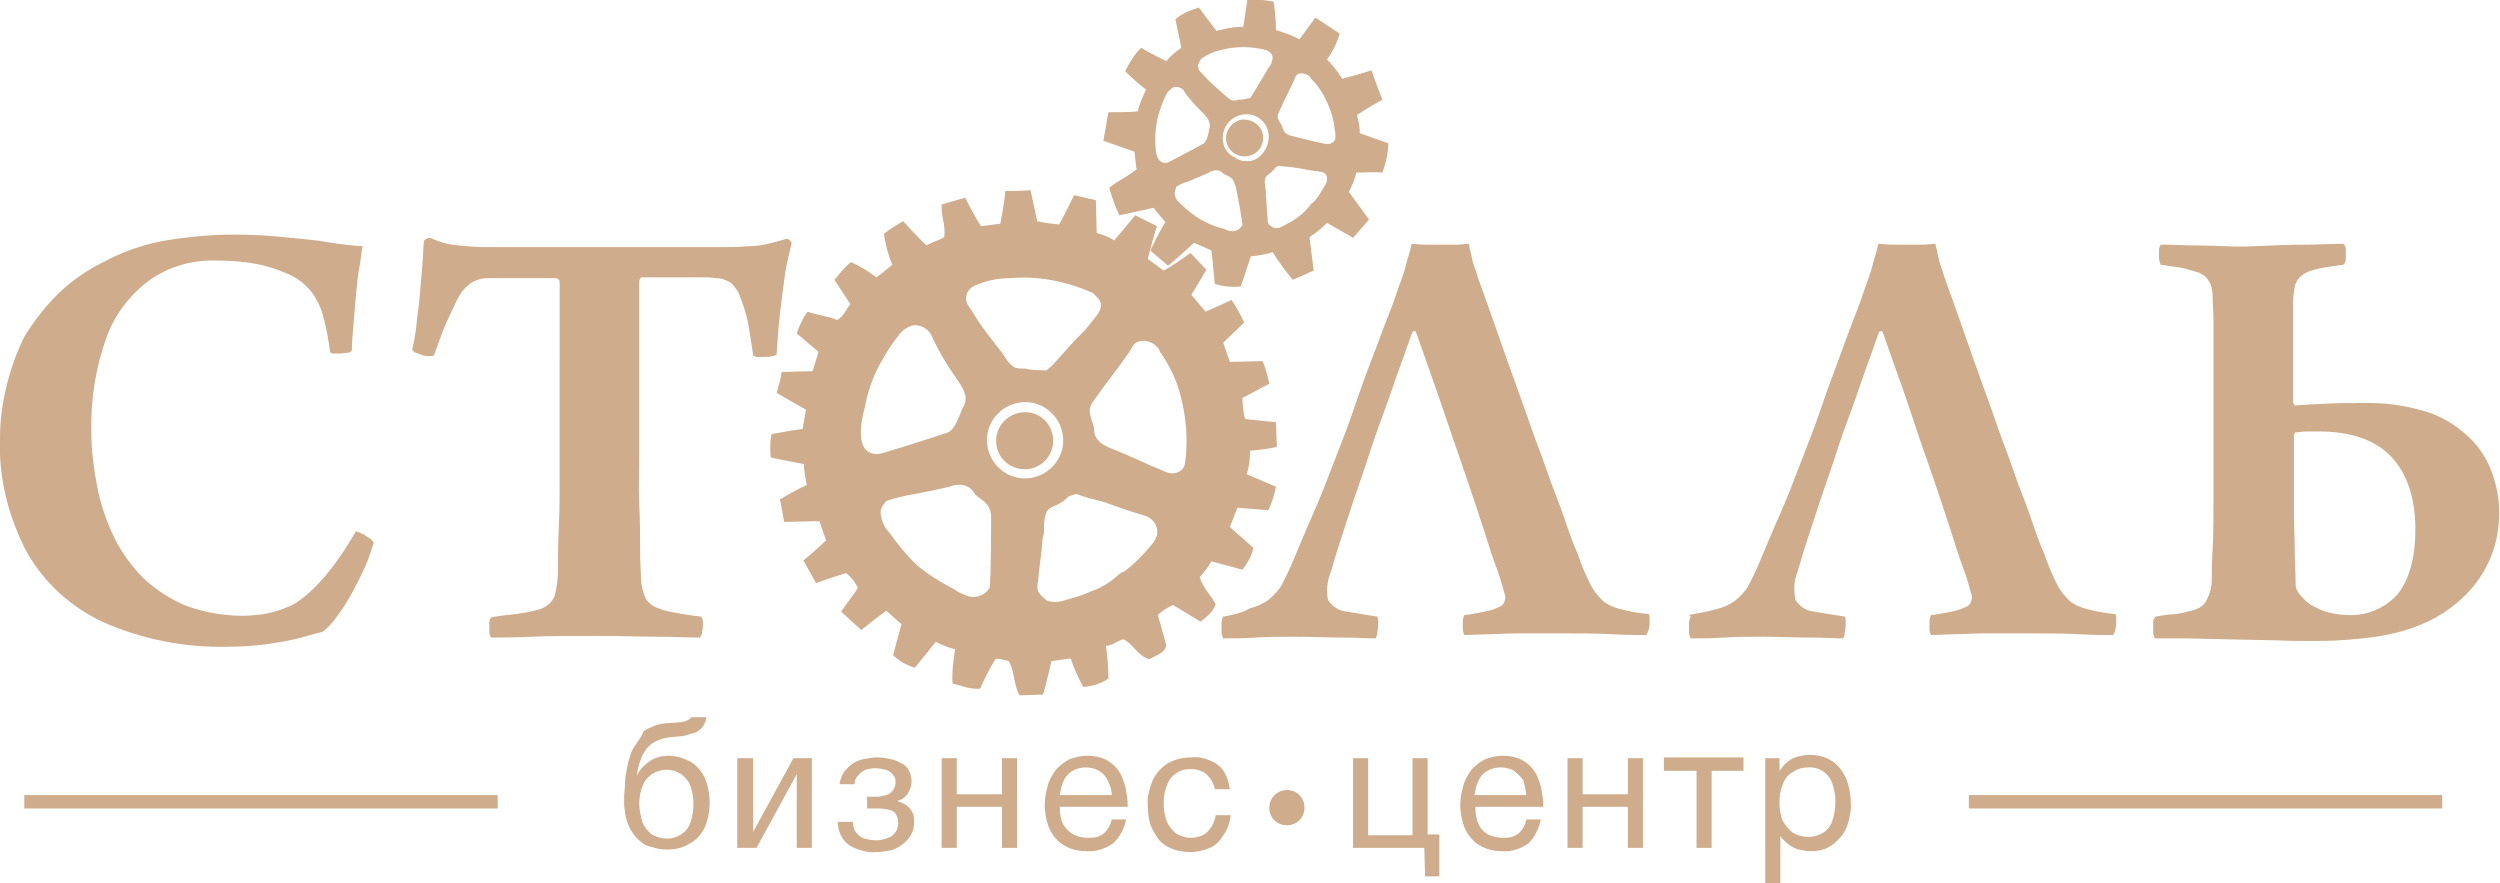 <?xml version="1.0" encoding="UTF-8"?> <!-- Generator: Adobe Illustrator 23.0.1, SVG Export Plug-In . SVG Version: 6.00 Build 0) --> <svg xmlns="http://www.w3.org/2000/svg" xmlns:xlink="http://www.w3.org/1999/xlink" id="Слой_1" x="0px" y="0px" viewBox="0 0 298.4 105.4" style="enable-background:new 0 0 298.4 105.4;" xml:space="preserve"> <style type="text/css"> .st0{fill:#CFAC8B;} .st1{fill-rule:evenodd;clip-rule:evenodd;fill:#CFAC8B;} </style> <title>1Ресурс 1</title> <g> <g id="Слой_1-2"> <path class="st0" d="M39.4,42c0,0.1,0.2,0.2,0.4,0.2c0.3,0,0.6,0,0.8,0c0.3,0,0.6-0.1,0.9-0.1c0.2,0,0.4-0.1,0.5-0.3 c0-1,0.1-2,0.2-3.2s0.2-2.3,0.3-3.5s0.2-2.2,0.4-3.2s0.2-1.8,0.4-2.5c-1.2-0.1-2.5-0.2-4.2-0.5s-3.4-0.4-5.3-0.6S30,28,27.9,28 c-2.9,0-5.8,0.3-8.7,0.8c-2.4,0.5-4.7,1.3-6.9,2.5c-2,1-3.9,2.3-5.5,3.9c-1.5,1.5-2.8,3.2-3.9,5C2,42,1.3,44,0.8,46S0,50.1,0,52.2 c-0.2,4.8,1,9.5,3.2,13.7c2.1,3.7,5.3,6.6,9.2,8.4c4.6,2,9.6,3,14.6,2.9c1.6,0,3.2-0.1,4.8-0.3c1.3-0.2,2.6-0.4,3.8-0.7 c1.1-0.3,2.1-0.6,2.9-0.8c0.7-0.5,1.2-1.1,1.7-1.8c0.7-0.9,1.3-1.9,1.8-2.8c0.6-1.1,1.1-2.1,1.6-3.2c0.4-0.9,0.7-1.9,1-2.8 c-0.1-0.2-0.3-0.5-0.6-0.6c-0.3-0.2-0.5-0.4-0.8-0.5c-0.2-0.1-0.5-0.2-0.7-0.3c-0.6,1-1.2,2-1.9,3c-0.6,0.9-1.3,1.8-2,2.6 c-0.6,0.7-1.3,1.4-2,2s-1.5,1.2-2.4,1.5c-0.9,0.4-1.7,0.6-2.7,0.8c-0.8,0.1-1.7,0.2-2.5,0.2c-2.3,0-4.6-0.4-6.8-1.2 c-1.9-0.8-3.6-1.9-5.1-3.3c-1.4-1.4-2.6-3.1-3.5-4.9c-0.9-1.9-1.6-3.9-2-6s-0.7-4.3-0.7-6.5c-0.1-3.8,0.5-7.7,1.8-11.3 c1-2.8,2.8-5.1,5.2-6.9c2.3-1.6,5.1-2.4,7.9-2.3c1.6,0,3.2,0.1,4.8,0.4c1.5,0.3,3,0.8,4.4,1.5c0.9,0.5,1.7,1.2,2.3,2 c0.6,0.9,1.1,1.9,1.3,2.9C39,39.2,39.2,40.6,39.4,42"></path> <path class="st0" d="M83.7,73.6c-0.9-0.1-1.6-0.2-2.2-0.3c-0.6-0.1-1.1-0.2-1.6-0.3c-0.4-0.1-0.9-0.2-1.3-0.4 c-0.7-0.2-1.3-0.7-1.6-1.3c-0.3-0.8-0.5-1.6-0.5-2.4c0-0.7-0.1-1.9-0.1-3.4s0-3.3-0.1-5.3s0-4.2,0-6.5v-7c0-2.4,0-4.7,0-6.9v-6.1 c0-0.1,0-0.3,0.1-0.4c0-0.1,0.1-0.2,0.2-0.2c0.4,0,0.9,0,1.6,0s1.5,0,2.4,0h2.6c0.9,0,1.6,0,2.3,0.1c0.6,0,1.2,0.2,1.8,0.6 c0.5,0.5,0.9,1.1,1.1,1.8c0.4,1,0.7,2,0.9,3c0.2,1.1,0.4,2.4,0.6,3.8c0.1,0.1,0.3,0.2,0.5,0.2c0.3,0,0.6,0,0.9,0s0.6,0,0.9-0.1 c0.2,0,0.4-0.1,0.5-0.2c0.1-1.6,0.2-3.2,0.4-4.9c0.2-1.7,0.4-3.2,0.6-4.7c0.2-1.3,0.5-2.5,0.8-3.7c-0.1-0.1-0.1-0.2-0.2-0.3 c-0.1-0.1-0.2-0.2-0.4-0.2c-0.7,0.2-1.4,0.4-2.2,0.6c-0.9,0.2-1.7,0.3-2.6,0.3c-1,0.1-2.1,0.1-3.5,0.1H58.1 c-1.1,0-2.3-0.1-3.4-0.2c-1.1-0.1-2.3-0.4-3.3-0.9c-0.2,0-0.3,0-0.5,0.1s-0.3,0.2-0.3,0.3c-0.1,0.9-0.1,1.9-0.2,3 c-0.1,1.2-0.2,2.2-0.3,3.5s-0.3,2.4-0.4,3.5s-0.3,2.1-0.5,2.9c0.1,0.2,0.2,0.3,0.4,0.4c0.3,0.1,0.6,0.2,0.8,0.3 c0.3,0.1,0.6,0.1,0.9,0.1c0.2,0,0.4,0,0.5-0.1c0.5-1.3,0.9-2.6,1.4-3.7s1-2.2,1.4-3s0.9-1.4,1.6-1.9c0.6-0.4,1.3-0.6,2-0.6 c0.5,0,1.2,0,2,0h4.6c0.7,0,1.2,0,1.6,0c0.1,0,0.2,0.1,0.3,0.2c0.1,0.1,0.1,0.2,0.1,0.4c0,2.5,0,5,0,7.5V49c0,2.6,0,5,0,7.4 s0,4.5-0.1,6.5c-0.1,2-0.1,3.7-0.1,5.1c0,0.9-0.1,1.8-0.3,2.7c-0.1,0.6-0.4,1.1-0.9,1.5s-1.1,0.6-1.7,0.7 c-0.7,0.2-1.5,0.3-2.2,0.4c-0.9,0.1-1.9,0.2-2.9,0.4c-0.1,0.2-0.2,0.4-0.2,0.7c0,0.3,0,0.7,0,1s0.1,0.5,0.2,0.7 c1.2,0,2.8,0,4.9-0.1c2.1-0.1,4.7-0.1,8-0.1c2.5,0,4.8,0.1,6.9,0.1s3.8,0.1,5.1,0.1c0.2-0.2,0.3-0.4,0.3-0.7 c0.1-0.3,0.1-0.7,0.1-1C83.9,74.2,83.9,73.9,83.7,73.6"></path> <path class="st0" d="M146,73.6c-0.1,0.2-0.2,0.5-0.2,0.8c0,0.4,0,0.7,0,1.1c0,0.2,0.1,0.5,0.2,0.7c1.1,0,2.4,0,3.9-0.1 s3-0.1,4.6-0.1c2.2,0,4.1,0.1,5.8,0.1s2.9,0.1,3.9,0.1c0.1-0.2,0.2-0.5,0.2-0.8c0.1-0.4,0.1-0.7,0.1-1.1c0-0.2,0-0.5-0.1-0.7 l-3.7-0.6c-0.9-0.1-1.7-0.6-2.2-1.4c-0.2-1.1-0.1-2.2,0.3-3.2c0.3-0.9,0.6-2.1,1.1-3.6s1-3.1,1.6-4.9s1.3-3.7,1.9-5.6 s1.3-3.8,2-5.7s1.2-3.5,1.8-5.1s1-2.9,1.4-3.9c0.1,0,0.1-0.1,0.2-0.1c0.1,0,0.1,0,0.2,0.1c0.5,1.4,1.1,3.1,1.8,5.1s1.4,4,2.1,6.1 s1.5,4.3,2.2,6.4s1.4,4.1,2,6c0.6,1.9,1.1,3.5,1.6,4.8s0.7,2.3,0.9,2.9c0.1,0.3,0.1,0.6,0,0.8c-0.1,0.4-0.4,0.7-0.8,0.8 c-0.4,0.2-0.7,0.3-1.1,0.4c-0.5,0.1-0.9,0.2-1.5,0.3s-1,0.2-1.4,0.2c-0.1,0.2-0.2,0.5-0.2,0.7c0,0.3,0,0.7,0,1s0.1,0.5,0.2,0.7 l2.8-0.1c1.1,0,2.2-0.1,3.6-0.1s3,0,4.8,0c2.5,0,4.7,0,6.4,0.1c1.8,0.1,3.1,0.1,4.1,0.1c0.1-0.2,0.2-0.4,0.3-0.7 c0.1-0.4,0.1-0.7,0.1-1.1c0-0.3,0-0.5-0.1-0.7c-1.1-0.1-2.3-0.3-3.4-0.6c-0.8-0.2-1.5-0.5-2.1-1c-0.6-0.6-1.1-1.2-1.5-2 c-0.6-1.2-1.1-2.4-1.5-3.6c-0.5-1.1-1-2.5-1.6-4.3s-1.4-3.6-2.1-5.7s-1.6-4.2-2.3-6.4l-2.3-6.4l-2-5.7c-0.6-1.7-1.1-3.1-1.5-4.2 c-0.2-0.5-0.3-1-0.5-1.5s-0.3-1-0.4-1.5s-0.2-0.9-0.3-1.3c-0.4,0-0.9,0.1-1.4,0.1s-1.2,0-2,0s-1.3,0-1.9,0s-1.1-0.1-1.5-0.1 c-0.1,0.4-0.2,0.9-0.4,1.5s-0.3,1.2-0.5,1.8s-0.4,1.2-0.6,1.7c-0.3,0.9-0.7,2.1-1.3,3.6s-1.2,3.2-1.9,5s-1.5,4-2.2,6.1 s-1.6,4.3-2.4,6.4s-1.6,4.2-2.5,6.2s-1.6,3.8-2.3,5.4c-0.4,1-0.9,2-1.4,3c-0.4,0.7-1,1.3-1.6,1.8c-0.7,0.5-1.4,0.8-2.2,1 C148.2,73.2,147.1,73.4,146,73.6"></path> <path class="st0" d="M201.8,73.6c-0.1,0.2-0.2,0.5-0.2,0.8c0,0.4,0,0.7,0,1.1c0,0.2,0.1,0.5,0.2,0.7c1.1,0,2.4,0,3.9-0.1 s3-0.1,4.6-0.1c2.2,0,4.1,0.1,5.8,0.1s2.9,0.1,3.9,0.1c0.1-0.2,0.2-0.5,0.2-0.8c0.1-0.4,0.1-0.7,0.1-1.1c0-0.2,0-0.5-0.1-0.7 l-3.7-0.6c-0.9-0.1-1.7-0.6-2.2-1.4c-0.2-1.1-0.2-2.2,0.2-3.2c0.3-0.9,0.6-2.1,1.1-3.6s1-3.1,1.6-4.9s1.3-3.7,1.9-5.6 s1.3-3.8,2-5.7s1.2-3.5,1.8-5.1s1-2.9,1.4-3.9c0.1,0,0.1-0.1,0.2-0.1c0.1,0,0.1,0,0.2,0.1c0.5,1.4,1.1,3.1,1.8,5.1 c0.7,1.9,1.4,4,2.1,6.1c0.7,2.2,1.5,4.3,2.2,6.4s1.4,4.1,2,6c0.6,1.9,1.1,3.5,1.6,4.8s0.7,2.3,0.9,2.9c0.1,0.3,0.1,0.6,0,0.8 c-0.1,0.4-0.4,0.7-0.8,0.8c-0.4,0.2-0.7,0.3-1.1,0.4c-0.5,0.1-0.9,0.2-1.5,0.3s-1,0.2-1.4,0.2c-0.1,0.2-0.2,0.5-0.2,0.7 c0,0.3,0,0.7,0,1s0.1,0.5,0.2,0.7l2.8-0.1c1.1,0,2.2-0.1,3.6-0.1s3,0,4.8,0c2.5,0,4.7,0,6.4,0.1c1.8,0.1,3.1,0.1,4.1,0.1 c0.2-0.2,0.2-0.4,0.3-0.7c0.1-0.4,0.1-0.7,0.1-1.1c0-0.3,0-0.5-0.1-0.7c-1.1-0.1-2.3-0.3-3.4-0.6c-0.8-0.2-1.5-0.5-2.1-1 c-0.6-0.6-1.1-1.2-1.5-2c-0.6-1.2-1.1-2.4-1.5-3.6c-0.5-1.1-1-2.5-1.6-4.3s-1.4-3.6-2.1-5.7s-1.6-4.2-2.3-6.4l-2.3-6.4l-2-5.7 c-0.6-1.7-1.1-3.1-1.5-4.2c-0.2-0.5-0.3-1-0.5-1.5s-0.3-1-0.4-1.5s-0.2-0.9-0.3-1.3c-0.4,0-0.9,0.1-1.4,0.1s-1.2,0-2,0 s-1.3,0-1.9,0s-1.1-0.1-1.5-0.1c-0.1,0.4-0.2,0.9-0.4,1.5s-0.3,1.2-0.5,1.8s-0.4,1.2-0.6,1.7c-0.3,0.9-0.7,2.1-1.3,3.6 s-1.2,3.2-1.9,5.1s-1.5,4-2.2,6.1s-1.6,4.3-2.4,6.4s-1.6,4.2-2.5,6.2s-1.6,3.8-2.3,5.4c-0.4,1-0.9,2-1.4,3c-0.4,0.7-1,1.3-1.6,1.8 c-0.7,0.5-1.4,0.8-2.2,1c-1.1,0.3-2.2,0.5-3.3,0.7"></path> <path class="st0" d="M257.3,73.6c-0.2,0.2-0.3,0.4-0.3,0.7c0,0.4,0,0.7,0,1.1c0,0.3,0.1,0.5,0.2,0.8h3.8l4.5,0.1l4.6,0.1 c1.5,0,2.8,0.1,4,0.1h2.8c2.2,0,4.5-0.2,6.7-0.5c2-0.3,3.9-0.8,5.7-1.6c1.9-0.8,3.6-2,5-3.4c1.3-1.3,2.3-2.8,3-4.5s1-3.5,1-5.3 c0-1.7-0.3-3.3-0.9-4.9c-0.6-1.6-1.5-3-2.8-4.2c-1.4-1.3-3-2.3-4.8-2.9c-2.3-0.7-4.6-1.1-7-1.1c-2.2,0-4,0-5.5,0.1 s-2.6,0.1-3.3,0.2c-0.1,0-0.2-0.1-0.2-0.2c-0.1-0.1-0.1-0.1-0.1-0.2c0-1.6,0-3.1,0-4.3s0-2.3,0-3.2s0-1.7,0-2.4s0-1.4,0-2 s0.1-1.3,0.2-1.9c0.1-0.5,0.4-0.9,0.7-1.2c0.4-0.3,0.8-0.6,1.3-0.7c0.6-0.2,1.1-0.3,1.7-0.4s1.3-0.2,2.1-0.3 c0.2-0.2,0.3-0.5,0.3-0.7c0-0.4,0-0.7,0-1.1c0-0.3-0.1-0.5-0.3-0.7c-1.3,0-2.9,0.1-4.7,0.1s-3.8,0.1-6.2,0.2s-4.3-0.1-6.2-0.1 s-3.4-0.1-4.7-0.1c-0.1,0.2-0.2,0.4-0.2,0.6c0,0.3,0,0.7,0,1s0.1,0.5,0.2,0.8c0.6,0.1,1.3,0.2,2.1,0.3c0.7,0.1,1.3,0.3,2,0.5 c0.4,0.1,0.8,0.3,1.1,0.5c0.3,0.2,0.5,0.6,0.7,0.9c0.2,0.5,0.3,1.1,0.3,1.6c0,0.9,0.1,1.9,0.1,2.9s0,2.2,0,3.4s0,2.7,0,4.3v5.5 c0,2.9,0,5.5,0,7.9s0,4.4-0.1,6.1s-0.1,2.9-0.1,3.6c0,0.9-0.2,1.7-0.6,2.5c-0.3,0.6-0.8,1-1.5,1.2s-1.5,0.4-2.2,0.5 C259.2,73.3,258.3,73.4,257.3,73.6 M280,73.4c-0.5,0-1.1-0.1-1.6-0.2c-0.6-0.1-1.2-0.3-1.8-0.6c-0.6-0.3-1.2-0.6-1.6-1.1 c-0.3-0.3-0.6-0.6-0.8-1c-0.2-0.3-0.2-0.7-0.2-1.1c0-1.1-0.1-2.3-0.1-3.8s-0.1-2.9-0.1-4.5s0-3.2,0-4.8V52c0-0.1,0-0.2,0.1-0.3 c0-0.1,0.1-0.1,0.2-0.1c0.3,0,0.7-0.1,1.2-0.1s1,0,1.5,0c3.8,0,6.7,1,8.6,3s2.9,4.9,2.9,8.7c0,3.3-0.7,5.9-2.1,7.7 C284.7,72.6,282.4,73.6,280,73.4L280,73.4z"></path> <path class="st0" d="M146.4,17c0.3,1.2,1.5,1.9,2.7,1.6s1.9-1.5,1.6-2.7c-0.3-1.1-1.5-1.8-2.6-1.6C146.9,14.6,146.1,15.8,146.4,17 "></path> <path class="st0" d="M159.3,15.4L159.3,15.4c0.1,0.4,0.1,0.7,0.1,1.1c-0.1,0.4-0.4,0.6-0.8,0.7c-0.2,0-0.5,0-0.7-0.1 c-1.1-0.2-2.2-0.5-3.4-0.8c-0.6-0.1-1.2-0.3-1.4-1c-0.1-0.5-0.6-0.9-0.6-1.4c0-0.2,0.1-0.4,0.2-0.6c0.5-1.2,1.1-2.3,1.7-3.6 c0.2-0.4,0.2-0.7,0.6-0.9c0.4-0.1,0.8,0,1.2,0.2c0.1,0.1,0.2,0.2,0.3,0.4c0.8,0.8,1.4,1.7,1.9,2.8 C158.8,13.1,159.2,14.2,159.3,15.4 M158.4,21.4L158.4,21.4c0,0.3-0.1,0.5-0.3,0.8c-0.4,0.7-0.8,1.4-1.4,2 c-0.2,0.1-0.3,0.2-0.4,0.4c-0.4,0.5-0.9,1-1.5,1.4c-0.5,0.4-1.1,0.7-1.7,1c-0.3,0.2-0.7,0.3-1,0.2c-0.1,0-0.2-0.1-0.4-0.2 c-0.1-0.1-0.3-0.2-0.3-0.3c-0.1-0.2-0.1-0.5-0.1-0.7c-0.1-0.9-0.1-1.7-0.2-2.6c0-0.2,0-0.4,0-0.6c-0.1-0.7-0.3-1.4,0.1-1.8 c0.2-0.2,0.4-0.3,0.6-0.5c0.2-0.2,0.3-0.3,0.4-0.5c0.2,0,0.3-0.3,0.5-0.2c0.6,0.1,1.2,0.1,1.8,0.2c0.8,0.1,1.6,0.3,2.4,0.4 c0.2,0,0.4,0,0.6,0.1C158.2,20.5,158.4,20.9,158.4,21.4L158.4,21.4z M149.3,19.2L149.3,19.2c-0.7,0.1-1.4,0-1.9-0.4 c-0.7-0.3-1.3-1-1.4-1.8c-0.3-1.5,0.7-3,2.2-3.3s2.9,0.6,3.2,2.1c0.1,0.7,0,1.3-0.3,1.9C150.7,18.5,150,19.1,149.3,19.2 L149.3,19.2z M148.3,26.8L148.3,26.8c-0.2,0.5-0.7,0.8-1.2,0.8c-0.3,0-0.7-0.1-1-0.3c-1-0.2-1.9-0.6-2.8-1.1 c-0.8-0.5-1.6-1.1-2.3-1.8c-0.4-0.3-0.7-0.7-0.8-1.2c0-0.3,0.1-0.6,0.2-0.9c0.4-0.3,0.9-0.5,1.3-0.6c0.1,0,1.9-0.8,2.6-1.1 c0.1-0.1,0.3-0.2,0.4-0.2c0.3-0.1,0.6-0.1,0.9,0c0.2,0.1,0.3,0.2,0.4,0.3c0.3,0.2,0.6,0.3,0.9,0.5c0.3,0.2,0.4,0.5,0.5,0.8 C147.6,22.4,148.3,26.6,148.3,26.8L148.3,26.8z M137.9,16.5L137.9,16.5c0-1.2,0.2-2.4,0.6-3.5c0.2-0.6,0.4-1.1,0.7-1.7 c0.2-0.4,0.5-0.7,0.9-0.9c0.5-0.1,1.1,0.1,1.3,0.6c0.5,0.7,1.1,1.4,1.8,2.1c0.5,0.5,1.3,1.2,1.2,2c0,0.2-0.1,0.3-0.1,0.5 c-0.1,0.5-0.2,1.1-0.6,1.5l0,0c-1.2,0.7-4.1,2.2-4.3,2.3C137.8,19.8,137.9,17.4,137.9,16.5L137.9,16.5z M143,7.8L143,7.8 c0.1-0.3,0.2-0.6,0.4-0.8c0.7-0.5,1.4-0.8,2.2-1c1.8-0.5,3.8-0.5,5.6,0c0.3,0.2,0.6,0.3,0.7,0.8c0,0.5-0.2,1-0.5,1.3 c-0.2,0.4-0.5,0.8-0.7,1.2c-0.4,0.6-0.7,1.2-1.1,1.8c-0.1,0.2-0.2,0.4-0.4,0.6c-0.4,0.1-0.9,0.2-1.4,0.2c-0.2,0.1-0.5,0.1-0.7,0.1 c-0.4-0.1-0.8-0.6-1.1-0.8c-0.9-0.8-1.7-1.5-2.5-2.4C143.3,8.6,143,8.4,143,7.8L143,7.8z M162,13.9c0-0.1,0-0.1,0-0.2 c1.2-0.8,3-1.8,3-1.8s-0.9-2.3-1.3-3.5c-0.9,0.3-2.7,0.8-3.5,1c-0.5-0.8-1.1-1.6-1.8-2.3c0.7-1,1.2-2,1.5-3.1 C159,3.4,157,2.1,157,2.1l-1.9,2.6c-0.9-0.5-1.8-0.8-2.8-1.1c0-1.2-0.2-3.1-0.3-3.4c-1-0.2-2-0.3-3.1-0.3l-0.5,3.3 c-0.8,0-1.6,0.1-2.4,0.3c-0.3,0.1-0.6,0.1-0.8,0.2c-0.7-0.9-1.4-1.9-2.1-2.8c-1,0.3-2,0.7-2.8,1.4c0,0,0.4,1.9,0.7,3.4 c-0.7,0.5-1.3,1-1.8,1.6c-1-0.5-2-1-3-1.6c-0.8,0.8-1.4,1.8-1.9,2.8c0.8,0.8,1.6,1.5,2.5,2.2c-0.4,0.8-0.8,1.7-1,2.6 c-1.2,0.1-2.4,0.1-3.5,0.1l-0.6,3.4l3.7,1.3c0.1,0.5,0.1,1.1,0.2,1.6c0,0.2,0,0.3,0.1,0.5l0,0c-1,0.8-2.3,1.4-3.3,2.2 c0.3,1.1,0.7,2.2,1.2,3.3l4.1-0.9c0.4,0.6,0.9,1.1,1.4,1.7c-0.7,1.1-1.8,3.4-1.8,3.4l2.1,1.8c0.5-0.3,3.1-2.7,3.1-2.7l0.3,0.1 c0.6,0.3,1.2,0.5,1.8,0.8l0,0c0,0,0.3,2.7,0.4,4c1,0.3,2.1,0.4,3.1,0.3l1.2-3.6c0.9-0.1,1.7-0.2,2.6-0.5c0.7,1.1,1.5,2.2,2.4,3.3 l2.5-1.1l-0.5-4c0.8-0.5,1.5-1.1,2.1-1.7c0.8,0.5,2.7,1.5,3.1,1.8l1.9-2.2l-2.4-3.3c0.4-0.8,0.7-1.5,0.9-2.3c1,0,2.2-0.1,3.1,0 c0.4-1.1,0.7-2.3,0.7-3.5l-3.4-1.2C162.3,15.2,162.2,14.6,162,13.9L162,13.9z"></path> <path class="st0" d="M118.9,52.8c0.1,1.9,1.7,3.3,3.6,3.2s3.3-1.7,3.2-3.6c-0.1-1.8-1.6-3.3-3.5-3.2 C120.3,49.3,118.8,50.9,118.9,52.8L118.9,52.8"></path> <path class="st0" d="M117.8,52.7L117.8,52.7c-0.1-2.5,1.9-4.6,4.4-4.7c2.5-0.1,4.6,1.9,4.7,4.4s-1.9,4.6-4.4,4.7l0,0 C120,57.2,117.9,55.2,117.8,52.7L117.8,52.7 M116.3,34.1L116.3,34.1c1.4-0.6,2.8-0.9,4.3-0.9c3.4-0.3,6.8,0.4,9.9,1.8 c0.4,0.5,1,0.8,0.9,1.6s-0.9,1.5-1.4,2.2s-1.2,1.3-1.7,1.8c-0.9,1-1.6,1.8-2.5,2.8c-0.3,0.3-0.6,0.6-0.9,0.8c-0.8,0-1.7,0-2.5-0.2 c-0.4,0-0.8,0-1.2-0.1c-0.7-0.3-1.2-1.2-1.6-1.8c-1.3-1.7-2.5-3.1-3.6-5c-0.4-0.6-0.9-1.1-0.6-2C115.5,34.7,115.9,34.3,116.3,34.1 z M103.2,48.7L103.2,48.7c0.4-2.1,1.1-4.1,2.2-5.9c0.5-0.9,1.1-1.8,1.8-2.7c0.5-0.7,1.1-1.1,1.9-1.3c1,0,1.9,0.6,2.2,1.5 c0.7,1.5,1.5,2.9,2.4,4.2c0.7,1.1,2,2.5,1.4,3.8c-0.1,0.3-0.3,0.5-0.4,0.9c-0.4,0.9-0.7,1.9-1.5,2.4l0,0c-2.4,0.8-8,2.6-8.4,2.6 C101.9,54.3,102.8,50.2,103.2,48.7z M109.5,67.5L109.5,67.5c-1.3-1.2-2.4-2.6-3.4-4c-0.6-0.6-0.9-1.4-1-2.3c0-0.5,0.3-1,0.7-1.4 c0.8-0.3,1.7-0.5,2.6-0.7c0.2,0,3.7-0.7,4.9-1c0.3-0.1,0.5-0.2,0.8-0.2c0.6-0.1,1.1,0,1.6,0.3c0.2,0.2,0.5,0.4,0.6,0.7 c0.4,0.5,1,0.7,1.4,1.2c0.4,0.4,0.6,1,0.6,1.6c0,0.4,0,7.9-0.2,8.5c-0.5,0.8-1.5,1.2-2.4,1c-0.6-0.2-1.2-0.4-1.7-0.8 C112.5,69.6,110.9,68.7,109.5,67.5z M138.1,63.9L138.1,63.9c-0.2,0.5-0.4,0.9-0.8,1.3c-0.9,1.1-1.9,2.1-3.1,3 c-0.3,0.1-0.6,0.3-0.8,0.5c-0.9,0.8-2,1.5-3.2,1.9c-1.1,0.5-2.2,0.8-3.3,1.1c-0.6,0.2-1.3,0.2-1.9,0c-0.2-0.1-0.4-0.3-0.6-0.5 s-0.3-0.3-0.5-0.6c-0.1-0.4-0.1-0.8,0-1.2c0.1-1.6,0.4-3,0.5-4.6c0-0.4,0.1-0.8,0.2-1.1c0-1.3,0-2.6,0.8-3.1 c0.4-0.2,0.8-0.3,1.2-0.6c0.4-0.2,0.7-0.5,1-0.8c0.3,0,0.7-0.3,1-0.2c1,0.4,2,0.6,3.1,0.9c1.4,0.5,2.8,1,4.1,1.4 c0.3,0.1,0.7,0.2,1,0.3C137.8,62,138.3,63,138.1,63.9z M139.9,56.5L139.9,56.5c-0.4,0-0.9-0.2-1.3-0.4c-2-0.8-3.7-1.7-5.8-2.5 c-1-0.4-2.1-0.9-2.2-2.2c0-0.9-0.7-1.8-0.5-2.7c0.1-0.4,0.3-0.7,0.6-1.1c1.4-2,2.8-3.7,4.1-5.6c0.4-0.6,0.5-1.2,1.4-1.3 c0.7-0.1,1.5,0.2,2,0.8c0.2,0.2,0.2,0.5,0.4,0.7c1.1,1.6,2,3.5,2.4,5.4c0.5,2,0.7,4,0.6,6c0,0.6-0.1,1.3-0.2,1.9 C141.2,56.2,140.5,56.5,139.9,56.5z M152.4,53.3l-0.1-2.9c0,0-4-0.4-3.7-0.4c-0.2-0.8-0.3-1.7-0.3-2.5c1.1-0.6,2.1-1.1,3.2-1.7 c-0.2-0.9-0.4-1.8-0.8-2.7l-3.9,0.1l-0.8-2.3l2.5-2.4c-0.4-0.9-0.9-1.8-1.5-2.7c0,0-2.8,1.3-3.1,1.4l-1.7-2l1.8-3l-1.9-2 c-1,0.7-2.1,1.5-3.2,2.1c-0.7-0.5-1.9-1.4-1.9-1.4s0.7-2.8,1.1-3.9l-2.6-1.3l-2.5,3c-0.6-0.4-1.4-0.7-2.1-0.9l-0.1-3.9l-2.6-0.6 c0,0-1.4,2.9-1.8,3.5c-0.9-0.1-1.8-0.2-2.6-0.4l-0.8-3.7c-0.9,0.1-3,0.1-3,0.1c-0.1,1.4-0.5,3.3-0.6,3.9l-2.3,0.3 c-0.7-1-1.9-3.4-1.9-3.4l-2.8,0.8c-0.1,1.5,0.5,2.4,0.3,3.9c-0.6,0.4-1.5,0.6-2.1,1c-1-0.9-2.8-2.9-2.8-2.9s-1.4,0.8-2.3,1.5 c0.2,1.3,0.5,2.5,1,3.7c-0.6,0.5-1.2,1-1.9,1.5c-0.9-0.7-1.9-1.3-3-1.8c-0.5,0.2-2,2.1-2,2.1l1.9,2.9c-0.5,0.6-0.8,1.5-1.6,1.9 c-1.1-0.5-2.5-0.6-3.5-1c-0.6,0.8-1,1.7-1.3,2.6l2.6,2.2L97,44.3l-3.7,0.1c-0.1,0.9-0.4,1.7-0.6,2.5c1.2,0.7,3.5,2,3.5,2l-0.4,2.3 c-1.6,0.2-2.4,0.4-3.7,0.6c-0.2,0.9-0.2,1.8-0.1,2.8c1.3,0.3,4,0.8,4,0.8c-0.2,0,0.3,2.5,0.3,2.5c-1,0.4-3.2,1.7-3.2,1.7l0.5,2.7 l4.2-0.1l0.8,2.3c-0.9,0.9-2.7,2.4-2.7,2.4l1.5,2.7c1-0.4,3.6-1.2,3.6-1.2c0.6,0.5,1.1,1.1,1.4,1.8l-2,2.8l2.4,2.2 c1-0.8,2-1.6,3-2.3l1.8,1.6l-1,3.7c0.7,0.7,1.6,1.2,2.6,1.5l2.5-3.1c0.7,0.4,1.5,0.7,2.3,0.9c-0.2,1.4-0.4,2.7-0.3,4.1 c1.1,0.2,1.9,0.7,3.3,0.6c0.5-1.2,1.1-2.4,1.8-3.5c0.3-0.2,1.1,0.1,1.6,0.2c0.7,1.1,0.6,3,1.3,4.1l2.8-0.1c0.4-1.3,1-4,1-4 s1.5-0.2,2.3-0.3c0.4,1.2,0.9,2.3,1.5,3.4c1.1-0.1,2.1-0.4,3-1c0-1.3-0.1-2.6-0.3-3.9c0.9-0.1,1.3-0.6,2.1-0.8 c1.2,0.6,1.7,2,3.1,2.4c0.7-0.5,1.9-0.7,2-1.7c-0.3-1.1-1-3.6-1-3.6c0.5-0.5,1.2-0.9,1.8-1.2l3.3,2c0.7-0.6,1.5-1.1,1.8-2.1 c-0.6-1.1-1.5-1.9-1.9-3.2c0.5-0.6,1-1.2,1.4-1.9l3.7,1c0.6-0.8,1.1-1.6,1.3-2.6l-2.8-2.5l0.9-2.3l3.7,0.3 c0.4-0.9,0.7-1.8,0.9-2.8l-3.5-1.5c0.3-0.9,0.4-1.8,0.4-2.8C149.4,53.8,152.2,53.5,152.4,53.3z"></path> <rect x="2.9" y="94.9" class="st0" width="56.5" height="1.6"></rect> <rect x="235" y="94.9" class="st0" width="56.5" height="1.6"></rect> <path class="st0" d="M215.8,91.6c1.3-0.1,2.5,0.7,2.9,1.9c0.5,1.4,0.5,3,0,4.5c-0.2,0.6-0.6,1.1-1.1,1.4s-1.1,0.5-1.8,0.5 c-0.6,0-1.3-0.2-1.8-0.5c-0.5-0.4-0.9-0.9-1.2-1.4c-0.3-0.7-0.4-1.5-0.4-2.2c0-0.8,0.1-1.5,0.4-2.2c0.2-0.6,0.6-1.1,1.1-1.4 C214.5,91.8,215.1,91.6,215.8,91.6 M212.4,90.5h-1.7v14.9h1.8v-5.6c0.3,0.4,0.6,0.7,1,1s0.8,0.5,1.2,0.6c0.5,0.1,1,0.2,1.4,0.2 c0.7,0,1.4-0.1,2-0.4s1.1-0.7,1.5-1.2c0.5-0.5,0.8-1.1,1-1.8c0.2-0.8,0.4-1.6,0.3-2.4c0-1-0.2-2.1-0.6-3c-0.4-0.8-0.9-1.5-1.7-2 s-1.7-0.7-2.6-0.7c-0.5,0-1,0.1-1.4,0.2s-0.8,0.3-1.2,0.6c-0.4,0.3-0.7,0.7-1,1.1V90.5z M208.1,92v-1.6h-9.5V92h3.9v9.2h1.8V92 H208.1z M188.9,101.2v-4.9h5.4v4.9h1.8V90.5h-1.8v4.3h-5.4v-4.3h-1.8v10.7H188.9z M182.2,94.9H176c0.1-0.6,0.2-1.2,0.5-1.8 c0.5-1,1.5-1.5,2.6-1.5c0.5,0,1.1,0.1,1.6,0.4c0.4,0.3,0.8,0.7,1.1,1.1C182,93.7,182.1,94.3,182.2,94.9L182.2,94.9z M183.9,97.8 h-1.7c-0.1,0.5-0.3,0.9-0.6,1.3c-0.2,0.3-0.6,0.6-0.9,0.7c-0.4,0.2-0.9,0.2-1.3,0.2c-0.6,0-1.2-0.1-1.8-0.4 c-0.5-0.3-0.9-0.7-1.1-1.2c-0.3-0.6-0.4-1.3-0.4-2v-0.1h8.1v-0.2c0-0.6-0.1-1.2-0.2-1.8c-0.1-0.6-0.3-1.1-0.5-1.6 s-0.5-0.9-0.9-1.3s-0.9-0.7-1.4-0.9c-0.6-0.2-1.2-0.3-1.9-0.3s-1.4,0.2-2,0.4c-0.6,0.3-1.1,0.7-1.6,1.2c-0.4,0.5-0.8,1.2-1,1.8 c-0.2,0.8-0.4,1.6-0.4,2.4c0,1,0.2,2.1,0.6,3c0.4,0.8,1,1.5,1.7,1.9c0.8,0.5,1.8,0.7,2.7,0.7c1.1,0.1,2.2-0.3,3.1-0.9 C183.2,99.9,183.7,98.9,183.9,97.8L183.9,97.8z M170.1,104.6h1.7v-5h-1.4v-9.1h-1.8v9.2h-5.3v-9.2h-1.8v10.7h8.5L170.1,104.6z M146.9,97.3h-1.8c-0.1,0.8-0.5,1.5-1,2s-1.3,0.7-2,0.7c-0.6,0-1.2-0.2-1.7-0.5c-0.5-0.4-0.9-0.9-1.1-1.4 c-0.3-0.7-0.4-1.5-0.4-2.2c0-0.8,0.1-1.5,0.4-2.2c0.2-0.6,0.6-1.1,1.1-1.4c0.5-0.4,1.1-0.5,1.8-0.5c0.6,0,1.3,0.2,1.8,0.6 c0.5,0.5,0.9,1.1,1,1.8h1.8c-0.1-0.7-0.3-1.4-0.7-2.1c-0.4-0.6-0.9-1-1.6-1.3c-0.7-0.3-1.5-0.5-2.3-0.4c-1,0-1.9,0.2-2.8,0.7 c-0.8,0.5-1.4,1.2-1.8,2c-0.4,1-0.7,2-0.6,3.1c0,0.8,0.1,1.5,0.3,2.2c0.2,0.6,0.6,1.2,1,1.8c0.4,0.5,1,0.9,1.6,1.1 c0.7,0.3,1.4,0.4,2.2,0.4s1.6-0.2,2.3-0.5s1.2-0.8,1.6-1.5C146.6,98.9,146.8,98.1,146.9,97.3L146.9,97.3z M132.7,94.9h-6.2 c0.1-0.6,0.2-1.2,0.5-1.8c0.5-1,1.5-1.5,2.6-1.5s2.1,0.5,2.6,1.5C132.5,93.7,132.7,94.3,132.7,94.9z M134.4,97.8h-1.7 c-0.1,0.5-0.3,0.9-0.6,1.3c-0.2,0.3-0.6,0.6-0.9,0.7c-0.4,0.2-0.9,0.2-1.3,0.2c-0.6,0-1.2-0.1-1.8-0.4c-0.5-0.3-0.9-0.7-1.2-1.2 c-0.3-0.6-0.4-1.3-0.4-2v-0.1h8.1v-0.2c0-0.6-0.1-1.2-0.2-1.8c-0.1-0.6-0.3-1.1-0.5-1.6s-0.5-0.9-0.9-1.3s-0.9-0.7-1.4-0.9 c-0.6-0.2-1.2-0.3-1.9-0.3s-1.4,0.2-2,0.4c-0.6,0.3-1.1,0.7-1.6,1.2c-0.4,0.5-0.8,1.2-1,1.8c-0.2,0.8-0.4,1.6-0.4,2.4 c0,1,0.2,2.1,0.6,3c0.4,0.8,1,1.5,1.7,1.9c0.8,0.5,1.8,0.7,2.7,0.7c1.1,0.1,2.2-0.3,3.1-0.9C133.7,99.9,134.2,98.9,134.4,97.8z M114.2,101.2v-4.9h5.4v4.9h1.8V90.5h-1.8v4.3h-5.4v-4.3h-1.8v10.7H114.2z M100.2,93.6h1.8c0-0.3,0.1-0.7,0.3-0.9 c0.2-0.2,0.4-0.5,0.6-0.6c0.3-0.2,0.6-0.3,0.8-0.3c0.3-0.1,0.6-0.1,0.9-0.1c0.4,0,0.8,0.1,1.2,0.2c0.3,0.1,0.6,0.3,0.8,0.6 c0.2,0.2,0.3,0.5,0.3,0.8c0,0.4-0.1,0.7-0.3,1c-0.2,0.3-0.5,0.5-0.8,0.6c-0.4,0.1-0.8,0.2-1.1,0.2h-1.2v1.4h1.5 c0.4,0,0.9,0.1,1.3,0.2c0.3,0.1,0.6,0.3,0.7,0.6c0.3,0.6,0.3,1.4-0.1,2c-0.2,0.3-0.5,0.6-0.9,0.7c-0.5,0.2-0.9,0.3-1.4,0.3 s-1-0.1-1.4-0.2s-0.7-0.4-1-0.7c-0.3-0.4-0.4-0.8-0.4-1.3H100c0,0.7,0.2,1.4,0.6,2s1,1,1.6,1.2c0.8,0.3,1.6,0.5,2.4,0.4 c0.6,0,1.1-0.1,1.7-0.2c0.5-0.1,1-0.4,1.4-0.7c0.4-0.3,0.8-0.7,1-1.1c0.3-0.5,0.4-1,0.4-1.5c0-0.4,0-0.7-0.1-1s-0.3-0.6-0.5-0.8 c-0.2-0.2-0.4-0.4-0.7-0.5c-0.2-0.1-0.5-0.2-0.7-0.3l0,0c0.3-0.1,0.6-0.2,0.8-0.4c0.3-0.2,0.5-0.5,0.6-0.8 c0.2-0.3,0.3-0.7,0.3-1.1c0-0.5-0.1-0.9-0.3-1.3c-0.2-0.4-0.5-0.7-0.9-0.9c-0.4-0.2-0.8-0.4-1.3-0.5s-1-0.2-1.6-0.2 c-0.5,0-1.1,0.1-1.6,0.2s-1,0.3-1.4,0.6c-0.4,0.3-0.7,0.6-1,1C100.5,92.5,100.3,93,100.2,93.6z M90.3,101.2l4.8-8.8l0,0v8.8h1.8 V90.5h-2.2l-4.8,8.8l0,0v-8.8H88v10.7H90.3z M76.3,96c0-0.7,0.1-1.5,0.4-2.2c0.2-0.6,0.6-1,1.1-1.4c1.1-0.7,2.4-0.7,3.5,0 c0.5,0.4,0.9,0.8,1.1,1.4c0.5,1.4,0.5,3,0,4.4c-0.4,1.2-1.6,1.9-2.8,1.9c-0.6,0-1.3-0.2-1.8-0.5c-0.5-0.4-0.9-0.9-1.1-1.4 C76.5,97.5,76.3,96.7,76.3,96z M75.8,89c-0.3,0.4-0.5,0.9-0.6,1.3c-0.2,0.5-0.3,1-0.4,1.6c-0.1,0.5-0.2,1.1-0.2,1.6 c0,0.6-0.1,1.1-0.1,1.6c0,0.3,0,0.7,0,1s0.1,0.6,0.1,0.9c0.1,0.7,0.3,1.3,0.6,1.9c0.3,0.5,0.6,1,1.1,1.4c0.4,0.4,0.9,0.7,1.5,0.8 c0.6,0.2,1.2,0.3,1.8,0.3c1,0,1.9-0.2,2.7-0.7c0.8-0.4,1.4-1.1,1.8-1.9c0.4-0.9,0.6-2,0.6-3s-0.2-2.1-0.6-3 c-0.4-0.8-0.9-1.4-1.7-1.9c-0.8-0.4-1.7-0.7-2.6-0.7c-0.6,0-1.1,0.1-1.6,0.3c-0.5,0.2-0.9,0.5-1.3,0.9c-0.4,0.3-0.7,0.8-0.9,1.2 l0,0c0.1-0.8,0.3-1.5,0.6-2.3c0.3-0.6,0.7-1.2,1.3-1.6c0.6-0.4,1.3-0.6,2-0.7l1.1-0.1c0.4,0,0.8-0.1,1.1-0.2 c0.3-0.1,0.7-0.2,1-0.3c0.3-0.2,0.6-0.4,0.8-0.7c0.2-0.3,0.4-0.7,0.4-1.1h-1.8c-0.1,0.2-0.3,0.3-0.5,0.4c-0.3,0.1-0.5,0.2-0.8,0.2 L80,86.3c-0.6,0-1.2,0.1-1.8,0.3c-0.5,0.2-1,0.4-1.4,0.7C76.5,88.1,76.1,88.5,75.8,89z"></path> <path class="st1" d="M153.6,94.3c1.2,0,2.1,0.9,2.1,2.1s-0.9,2.1-2.1,2.1c-1.2,0-2.1-0.9-2.1-2.1l0,0 C151.5,95.3,152.4,94.3,153.6,94.3L153.6,94.3"></path> </g> </g> </svg> 